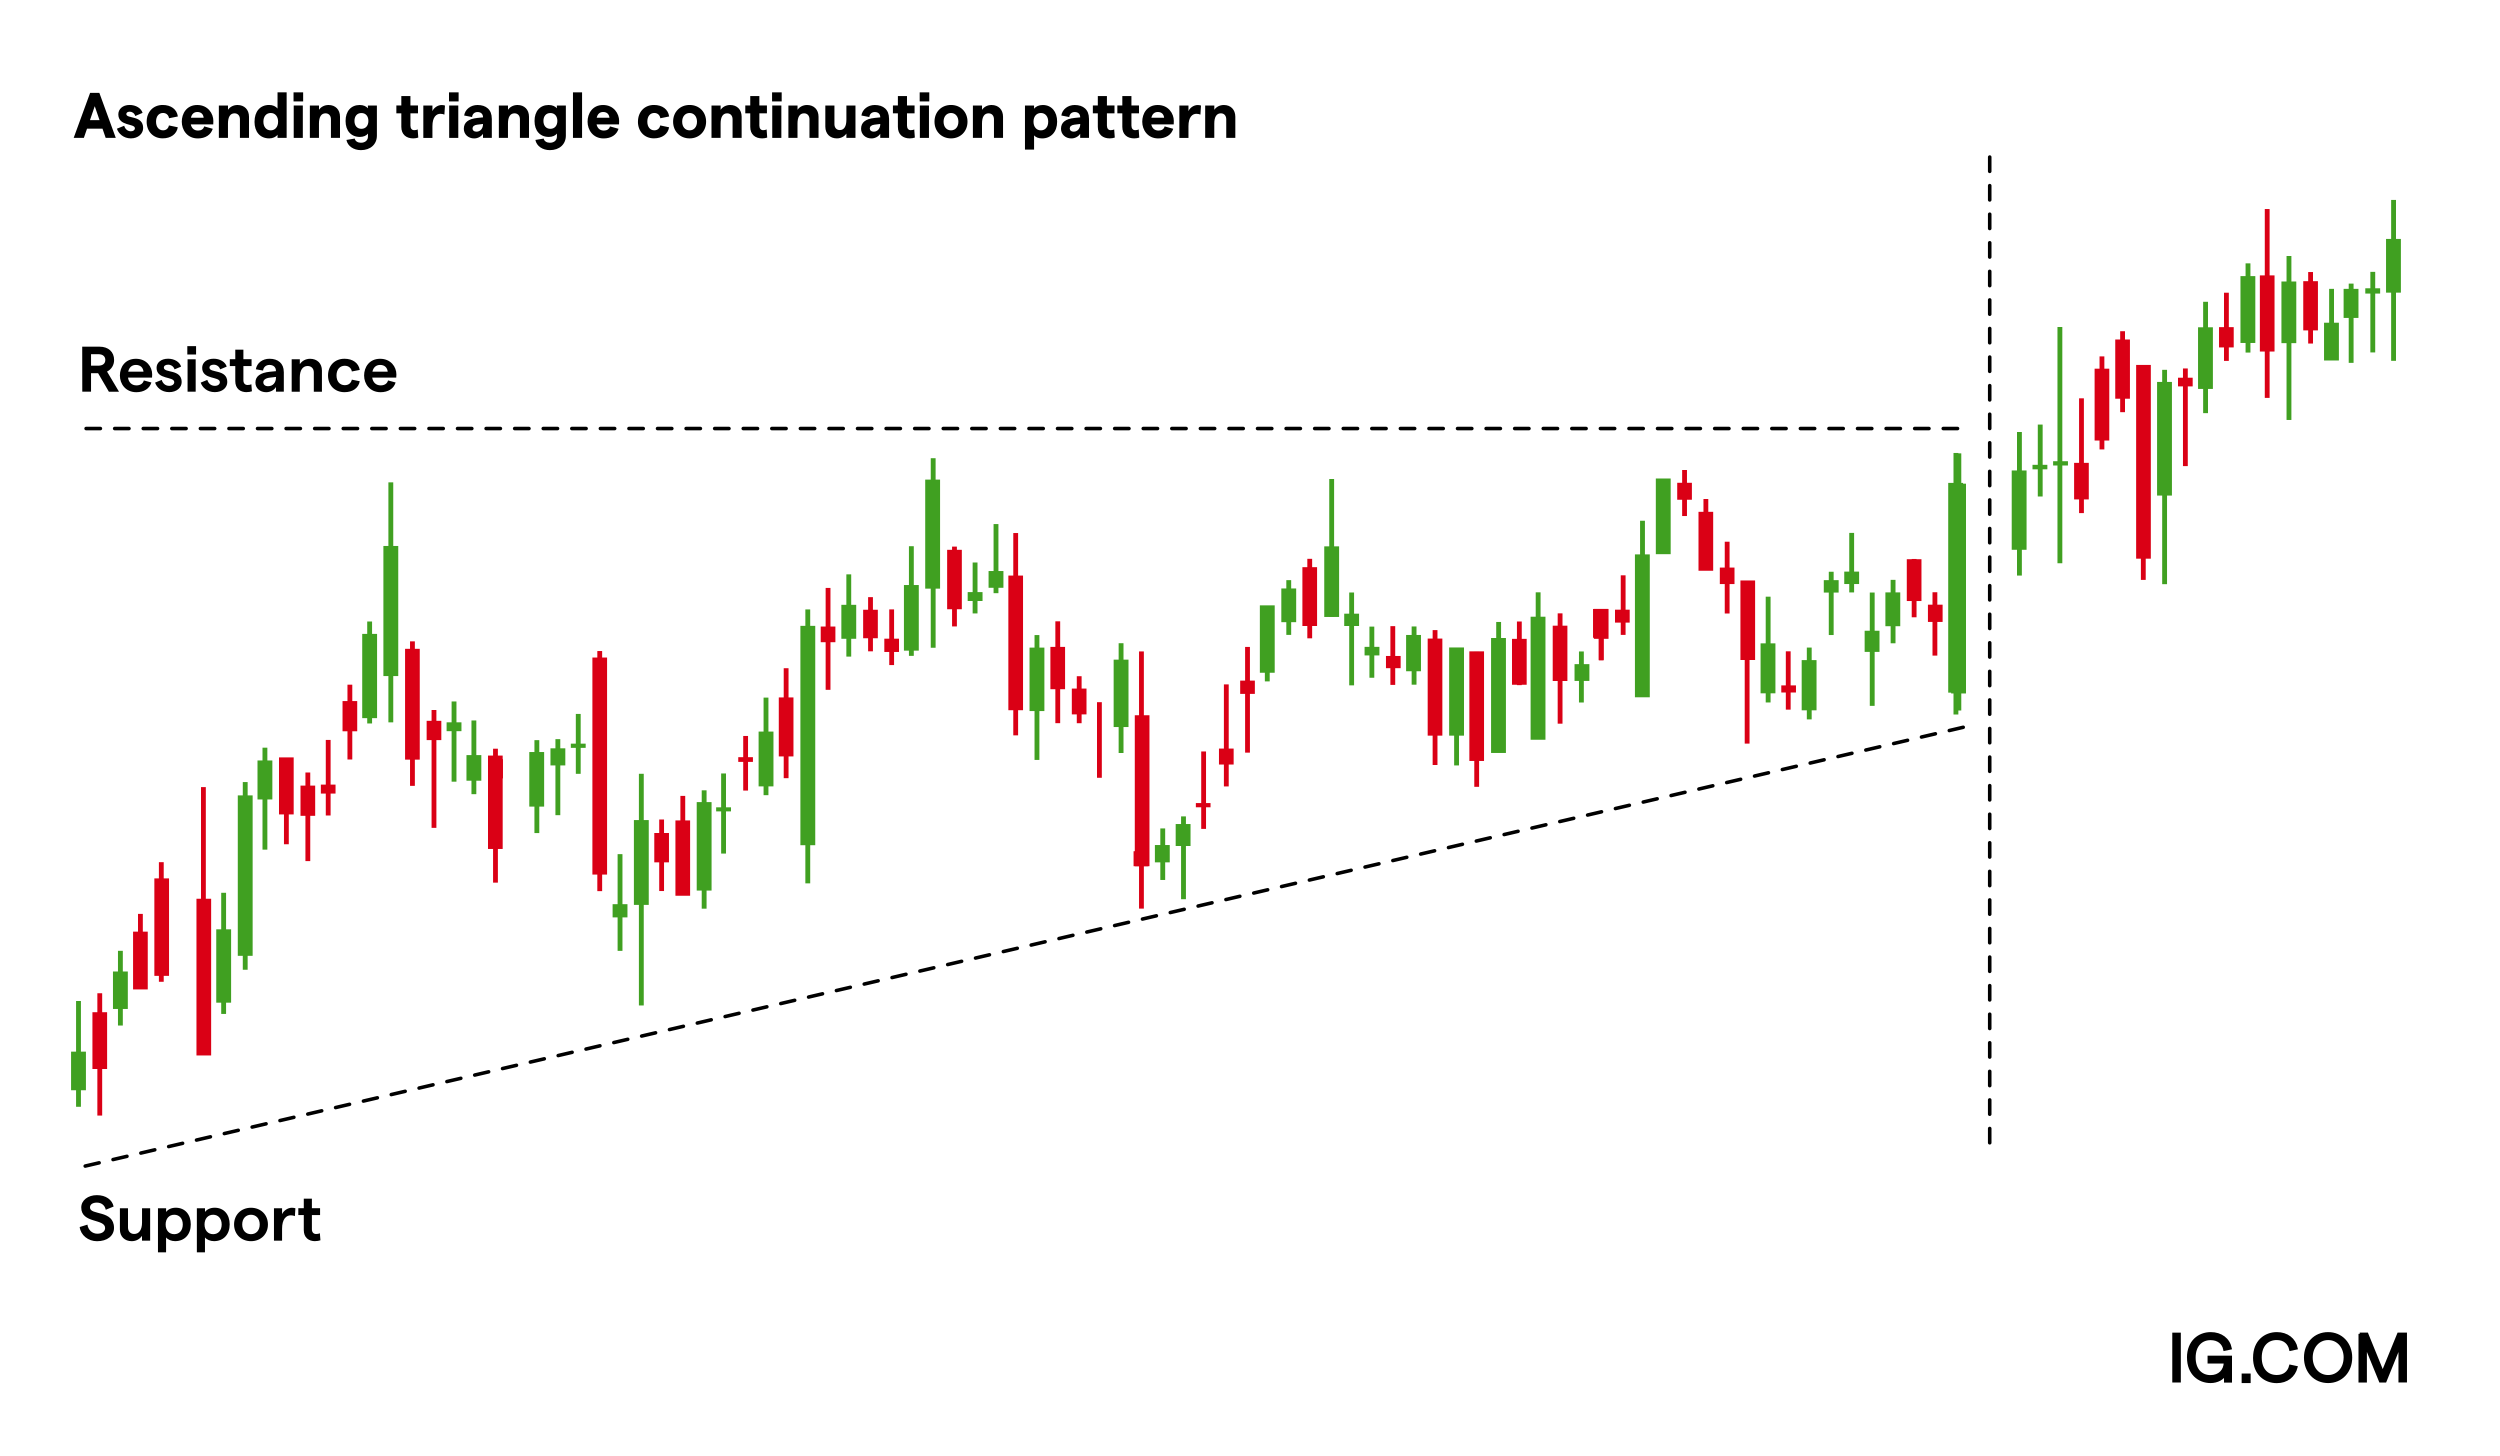 <?xml version="1.0" encoding="UTF-8"?>
<svg id="Layer_1" data-name="Layer 1" xmlns="http://www.w3.org/2000/svg" viewBox="0 0 700 407.77">
  <defs>
    <style>
      .cls-1 {
        fill: none;
        stroke-dasharray: 4 4 4 4 4 4;
        stroke-linecap: round;
      }

      .cls-1, .cls-2 {
        stroke: #000;
        stroke-miterlimit: 10;
      }

      .cls-3 {
        fill: #da0015;
      }

      .cls-2 {
        stroke-width: .7px;
      }

      .cls-4 {
        fill: #40a021;
      }
    </style>
  </defs>
  <g>
    <rect class="cls-2" x="608.59" y="373.49" width="1.69" height="13.26"/>
    <path class="cls-2" d="M612.7,380.12c0-4.52,3.05-6.78,6.3-6.78,2.9,0,5.03,1.62,5.56,4.19l-1.69.36c-.36-1.87-1.82-3-3.89-3-2.65,0-4.55,1.87-4.55,5.25s1.91,5.24,4.53,5.24c2.44,0,4-1.61,4.05-3.94h-4.54v-1.51h6.14v6.84h-1.54v-2.07c-.59,1.35-2.28,2.21-4.11,2.21-3.23,0-6.25-2.25-6.25-6.79"/>
    <rect class="cls-2" x="628.01" y="384.94" width="1.82" height="1.97"/>
    <path class="cls-2" d="M631.21,380.12c0-4.57,3.07-6.78,6.32-6.78,2.84,0,4.95,1.62,5.49,4.19l-1.69.36c-.41-1.91-1.8-3.03-3.84-3.03-2.65,0-4.55,1.86-4.55,5.25s1.91,5.24,4.55,5.24c2.02,0,3.35-1.06,3.81-2.89l1.69.36c-.65,2.5-2.68,4.11-5.48,4.11-3.27,0-6.31-2.22-6.31-6.8"/>
    <path class="cls-2" d="M645.46,380.12c0-3.95,2.7-6.78,6.41-6.78s6.4,2.84,6.4,6.78-2.7,6.79-6.4,6.79-6.41-2.84-6.41-6.79M656.57,380.12c0-3.03-1.96-5.25-4.68-5.25s-4.68,2.22-4.68,5.25,1.96,5.24,4.67,5.24,4.68-2.21,4.68-5.24"/>
    <polygon class="cls-2" points="660.72 373.48 662.77 373.48 667.16 384.26 671.56 373.48 673.6 373.48 673.6 386.74 671.92 386.74 671.92 376.76 667.88 386.75 666.46 386.75 662.38 376.76 662.38 386.75 660.73 386.75 660.73 373.48 660.72 373.48"/>
  </g>
  <g>
    <g>
      <rect class="cls-4" x="19.9" y="294.46" width="4.16" height="10.81"/>
      <rect class="cls-4" x="21.3" y="280.28" width="1.36" height="29.62"/>
    </g>
    <g>
      <rect class="cls-4" x="31.63" y="272.02" width="4.16" height="10.49"/>
      <rect class="cls-4" x="33.03" y="266.23" width="1.36" height="20.92"/>
    </g>
    <g>
      <rect class="cls-4" x="66.58" y="222.71" width="4.16" height="44.92"/>
      <rect class="cls-4" x="67.98" y="218.98" width="1.36" height="52.55"/>
    </g>
    <g>
      <rect class="cls-4" x="72.1" y="212.93" width="4.16" height="10.92"/>
      <rect class="cls-4" x="73.5" y="209.35" width="1.36" height="28.55"/>
    </g>
    <g>
      <rect class="cls-4" x="101.42" y="177.49" width="4.16" height="23.59"/>
      <rect class="cls-4" x="102.82" y="174.02" width="1.36" height="28.55"/>
    </g>
    <g>
      <rect class="cls-4" x="107.35" y="152.87" width="4.16" height="36.43"/>
      <rect class="cls-4" x="108.75" y="135.06" width="1.36" height="67.2"/>
    </g>
    <g>
      <rect class="cls-4" x="125.05" y="202.25" width="4.16" height="2.48"/>
      <rect class="cls-4" x="126.45" y="196.41" width="1.36" height="22.46"/>
    </g>
    <g>
      <rect class="cls-4" x="130.61" y="211.43" width="4.16" height="7.17"/>
      <rect class="cls-4" x="132.01" y="201.73" width="1.36" height="20.64"/>
    </g>
    <g>
      <rect class="cls-4" x="154.13" y="209.53" width="4.16" height="4.79"/>
      <rect class="cls-4" x="155.52" y="206.96" width="1.36" height="21.29"/>
    </g>
    <g>
      <rect class="cls-4" x="171.53" y="253.17" width="4.16" height="3.7"/>
      <rect class="cls-4" x="172.93" y="239.16" width="1.36" height="27.08"/>
    </g>
    <g>
      <rect class="cls-4" x="177.49" y="229.62" width="4.16" height="23.75"/>
      <rect class="cls-4" x="178.89" y="216.66" width="1.36" height="64.87"/>
    </g>
    <g>
      <rect class="cls-4" x="195.08" y="224.59" width="4.16" height="24.77"/>
      <rect class="cls-4" x="196.48" y="221.29" width="1.36" height="33.14"/>
    </g>
    <g>
      <rect class="cls-4" x="212.41" y="204.84" width="4.16" height="15.35"/>
      <rect class="cls-4" x="213.8" y="195.33" width="1.36" height="27.32"/>
    </g>
    <g>
      <rect class="cls-4" x="224.11" y="175.24" width="4.16" height="61.42"/>
      <rect class="cls-4" x="225.5" y="170.64" width="1.36" height="76.7"/>
    </g>
    <g>
      <rect class="cls-4" x="235.58" y="169.35" width="4.16" height="9.51"/>
      <rect class="cls-4" x="236.98" y="160.82" width="1.36" height="23.03"/>
    </g>
    <g>
      <rect class="cls-4" x="253.1" y="163.81" width="4.16" height="18.37"/>
      <rect class="cls-4" x="254.5" y="152.94" width="1.36" height="30.7"/>
    </g>
    <g>
      <rect class="cls-4" x="288.27" y="181.33" width="4.16" height="17.77"/>
      <rect class="cls-4" x="289.67" y="177.82" width="1.36" height="34.96"/>
    </g>
    <g>
      <rect class="cls-4" x="311.82" y="184.7" width="4.16" height="18.87"/>
      <rect class="cls-4" x="313.22" y="180.1" width="1.36" height="30.74"/>
    </g>
    <g>
      <rect class="cls-4" x="352.76" y="169.5" width="4.16" height="18.87"/>
      <rect class="cls-4" x="354.16" y="170.14" width="1.36" height="20.65"/>
    </g>
    <g>
      <rect class="cls-4" x="358.77" y="164.77" width="4.16" height="9.44"/>
      <rect class="cls-4" x="360.17" y="162.44" width="1.36" height="15.33"/>
    </g>
    <g>
      <rect class="cls-4" x="370.79" y="152.98" width="4.16" height="19.77"/>
      <rect class="cls-4" x="372.19" y="134.12" width="1.36" height="38.59"/>
    </g>
    <g>
      <rect class="cls-4" x="382.08" y="181.12" width="4.16" height="2.4"/>
      <rect class="cls-4" x="383.44" y="175.45" width="1.36" height="14.32"/>
    </g>
    <g>
      <rect class="cls-4" x="376.38" y="171.83" width="4.16" height="3.45"/>
      <rect class="cls-4" x="377.78" y="165.9" width="1.36" height="26"/>
    </g>
    <g>
      <rect class="cls-4" x="393.71" y="177.79" width="4.16" height="10.16"/>
      <rect class="cls-4" x="395.26" y="175.41" width="1.36" height="16.3"/>
    </g>
    <g>
      <rect class="cls-4" x="405.76" y="181.29" width="4.16" height="24.69"/>
      <rect class="cls-4" x="407.16" y="182.34" width="1.36" height="31.98"/>
    </g>
    <g>
      <rect class="cls-4" x="417.5" y="178.64" width="4.16" height="32.19"/>
      <rect class="cls-4" x="418.94" y="174.15" width="1.36" height="35.6"/>
    </g>
    <g>
      <rect class="cls-4" x="428.57" y="172.68" width="4.16" height="34.45"/>
      <rect class="cls-4" x="430" y="165.85" width="1.36" height="37.93"/>
    </g>
    <g>
      <rect class="cls-4" x="457.78" y="155.23" width="4.16" height="40.01"/>
      <rect class="cls-4" x="459.22" y="145.81" width="1.36" height="40.23"/>
    </g>
    <g>
      <rect class="cls-4" x="504.47" y="184.83" width="4.16" height="14.06"/>
      <rect class="cls-4" x="505.91" y="181.32" width="1.36" height="20.11"/>
    </g>
    <g>
      <rect class="cls-4" x="510.66" y="162.44" width="4.16" height="3.48"/>
      <rect class="cls-4" x="512.06" y="160.09" width="1.36" height="17.72"/>
    </g>
    <g>
      <rect class="cls-4" x="516.4" y="160.05" width="4.16" height="3.48" transform="translate(1036.95 323.58) rotate(180)"/>
      <rect class="cls-4" x="517.8" y="149.21" width="1.36" height="16.67" transform="translate(1036.95 315.09) rotate(180)"/>
    </g>
    <g>
      <rect class="cls-4" x="522.1" y="176.62" width="4.16" height="5.92" transform="translate(1048.36 359.15) rotate(180)"/>
      <rect class="cls-4" x="523.53" y="165.9" width="1.36" height="31.73" transform="translate(1048.43 363.54) rotate(180)"/>
    </g>
    <g>
      <rect class="cls-4" x="527.91" y="165.88" width="4.16" height="9.47" transform="translate(1059.98 341.22) rotate(180)"/>
      <rect class="cls-4" x="529.39" y="162.36" width="1.36" height="17.76" transform="translate(1060.13 342.48) rotate(180)"/>
    </g>
    <g>
      <rect class="cls-4" x="546.32" y="135.42" width="4.16" height="58.74" transform="translate(1096.8 329.59) rotate(180)"/>
      <rect class="cls-4" x="547.79" y="126.93" width="1.36" height="72" transform="translate(1096.95 325.87) rotate(180)"/>
    </g>
    <g>
      <rect class="cls-4" x="545.5" y="135.21" width="4.16" height="58.73" transform="translate(1095.16 329.15) rotate(180)"/>
      <rect class="cls-4" x="546.97" y="126.83" width="1.36" height="73.23" transform="translate(1095.31 326.89) rotate(180)"/>
    </g>
    <g>
      <rect class="cls-4" x="563.29" y="131.73" width="4.16" height="22.21" transform="translate(1130.73 285.67) rotate(180)"/>
      <rect class="cls-4" x="564.76" y="120.97" width="1.36" height="40.2" transform="translate(1130.88 282.13) rotate(180)"/>
    </g>
    <g>
      <rect class="cls-4" x="574.86" y="129.15" width="4.16" height="1.2" transform="translate(1153.89 259.49) rotate(180)"/>
      <rect class="cls-4" x="576.09" y="91.55" width="1.36" height="66.15" transform="translate(1153.54 249.26) rotate(180)"/>
    </g>
    <g>
      <rect class="cls-4" x="603.98" y="106.94" width="4.16" height="31.82" transform="translate(1212.12 245.7) rotate(180)"/>
      <rect class="cls-4" x="605.4" y="103.55" width="1.36" height="60.02" transform="translate(1212.17 267.12) rotate(180)"/>
    </g>
    <g>
      <rect class="cls-4" x="615.46" y="91.63" width="4.16" height="17.26" transform="translate(1235.07 200.53) rotate(180)"/>
      <rect class="cls-4" x="616.88" y="84.49" width="1.36" height="31.18" transform="translate(1235.12 200.17) rotate(180)"/>
    </g>
    <g>
      <rect class="cls-4" x="627.33" y="77.31" width="4.16" height="18.72" transform="translate(1258.82 173.34) rotate(180)"/>
      <rect class="cls-4" x="628.75" y="73.74" width="1.36" height="24.98" transform="translate(1258.87 172.46) rotate(180)"/>
    </g>
    <g>
      <rect class="cls-4" x="638.81" y="78.82" width="4.16" height="17.26" transform="translate(1281.77 174.9) rotate(180)"/>
      <rect class="cls-4" x="640.23" y="71.67" width="1.36" height="45.91" transform="translate(1281.82 189.26) rotate(180)"/>
    </g>
    <g>
      <rect class="cls-4" x="650.73" y="90.36" width="4.16" height="10.58" transform="translate(1305.62 191.3) rotate(180)"/>
      <rect class="cls-4" x="652.15" y="80.89" width="1.36" height="19.52" transform="translate(1305.67 181.29) rotate(180)"/>
    </g>
    <g>
      <rect class="cls-4" x="656.21" y="80.87" width="4.16" height="8.14" transform="translate(1316.58 169.89) rotate(180)"/>
      <rect class="cls-4" x="657.63" y="79.4" width="1.36" height="22.19" transform="translate(1316.63 181) rotate(180)"/>
    </g>
    <g>
      <rect class="cls-4" x="668.1" y="66.9" width="4.16" height="15.04" transform="translate(1340.35 148.84) rotate(180)"/>
      <rect class="cls-4" x="669.52" y="55.97" width="1.36" height="45.05" transform="translate(1340.4 157) rotate(180)"/>
    </g>
    <g>
      <rect class="cls-4" x="662.28" y="80.72" width="4.16" height="1.48" transform="translate(1328.72 162.92) rotate(180)"/>
      <rect class="cls-4" x="663.71" y="76.12" width="1.36" height="22.56" transform="translate(1328.77 174.8) rotate(180)"/>
    </g>
    <g>
      <rect class="cls-4" x="569.1" y="130.14" width="4.16" height="1.26" transform="translate(1142.36 261.55) rotate(180)"/>
      <rect class="cls-4" x="570.57" y="118.88" width="1.36" height="20.14" transform="translate(1142.51 257.9) rotate(180)"/>
    </g>
    <g>
      <rect class="cls-4" x="492.96" y="180.14" width="4.16" height="13.99"/>
      <rect class="cls-4" x="494.4" y="167.07" width="1.36" height="29.62"/>
    </g>
    <g>
      <rect class="cls-4" x="463.63" y="133.98" width="4.16" height="21.19"/>
      <rect class="cls-4" x="465.07" y="135.14" width="1.36" height="11.8"/>
    </g>
    <g>
      <rect class="cls-4" x="440.87" y="185.96" width="4.16" height="4.7"/>
      <rect class="cls-4" x="442.11" y="182.41" width="1.36" height="14.29"/>
    </g>
    <g>
      <rect class="cls-4" x="323.37" y="236.61" width="4.16" height="4.85"/>
      <rect class="cls-4" x="324.89" y="231.96" width="1.36" height="14.43"/>
    </g>
    <g>
      <rect class="cls-4" x="329.19" y="230.73" width="4.16" height="6.15"/>
      <rect class="cls-4" x="330.7" y="228.59" width="1.36" height="23.19"/>
    </g>
    <g>
      <rect class="cls-4" x="270.95" y="165.79" width="4.16" height="2.49"/>
      <rect class="cls-4" x="272.34" y="157.5" width="1.36" height="14.26"/>
    </g>
    <g>
      <rect class="cls-4" x="276.8" y="159.89" width="4.16" height="4.69"/>
      <rect class="cls-4" x="278.2" y="146.74" width="1.36" height="19.35"/>
    </g>
    <g>
      <rect class="cls-4" x="259.06" y="134.29" width="4.16" height="30.53"/>
      <rect class="cls-4" x="260.61" y="128.3" width="1.36" height="53.07"/>
    </g>
    <g>
      <rect class="cls-4" x="200.52" y="226.05" width="4.16" height="1.14"/>
      <rect class="cls-4" x="201.92" y="216.57" width="1.36" height="22.43"/>
    </g>
    <g>
      <rect class="cls-4" x="159.83" y="208.22" width="4.16" height="1.18"/>
      <rect class="cls-4" x="161.23" y="199.9" width="1.36" height="16.77"/>
    </g>
    <g>
      <rect class="cls-4" x="148.2" y="210.57" width="4.16" height="15.28"/>
      <rect class="cls-4" x="149.64" y="207.24" width="1.36" height="26.02"/>
    </g>
    <g>
      <rect class="cls-4" x="60.55" y="260.21" width="4.16" height="20.54"/>
      <rect class="cls-4" x="61.94" y="249.98" width="1.36" height="33.92"/>
    </g>
    <g>
      <rect class="cls-3" x="37.26" y="260.86" width="4.11" height="16.18"/>
      <rect class="cls-3" x="38.64" y="255.89" width="1.35" height="19.48"/>
    </g>
    <g>
      <rect class="cls-3" x="43.22" y="245.95" width="4.11" height="27.29"/>
      <rect class="cls-3" x="44.49" y="241.41" width="1.35" height="33.49"/>
    </g>
    <g>
      <rect class="cls-3" x="55.01" y="251.65" width="4.11" height="43.88"/>
      <rect class="cls-3" x="56.28" y="220.39" width="1.35" height="60.21"/>
    </g>
    <rect class="cls-3" x="78.12" y="212.07" width="4.11" height="15.97"/>
    <rect class="cls-3" x="79.51" y="212.44" width="1.35" height="23.95"/>
    <rect class="cls-3" x="84.14" y="219.97" width="4.11" height="8.46"/>
    <rect class="cls-3" x="85.52" y="216.3" width="1.35" height="24.81"/>
    <rect class="cls-3" x="95.91" y="196.3" width="4.11" height="8.46"/>
    <rect class="cls-3" x="113.42" y="181.67" width="4.11" height="31.03"/>
    <rect class="cls-3" x="97.29" y="191.71" width="1.35" height="20.95"/>
    <rect class="cls-3" x="114.81" y="179.58" width="1.35" height="40.46"/>
    <rect class="cls-3" x="119.46" y="201.83" width="4.11" height="5.4"/>
    <rect class="cls-3" x="120.84" y="198.8" width="1.35" height="33"/>
    <rect class="cls-3" x="165.87" y="184.11" width="4.11" height="60.77"/>
    <rect class="cls-3" x="136.64" y="211.56" width="4.11" height="26.15"/>
    <rect class="cls-3" x="167.25" y="182.29" width="1.35" height="67.23"/>
    <rect class="cls-3" x="189.12" y="229.72" width="4.11" height="21.09"/>
    <rect class="cls-3" x="190.51" y="222.85" width="1.35" height="27.01"/>
    <rect class="cls-3" x="183.2" y="233.24" width="4.11" height="8.22"/>
    <rect class="cls-3" x="184.58" y="229.46" width="1.35" height="20.03"/>
    <rect class="cls-3" x="206.71" y="212.01" width="4.11" height="1.32"/>
    <rect class="cls-3" x="208.1" y="206.07" width="1.35" height="15.29"/>
    <rect class="cls-3" x="218.06" y="195.28" width="4.11" height="16.52"/>
    <rect class="cls-3" x="219.44" y="187.1" width="1.35" height="30.79"/>
    <rect class="cls-3" x="229.8" y="175.43" width="4.11" height="4.39"/>
    <rect class="cls-3" x="231.18" y="164.62" width="1.35" height="28.53"/>
    <rect class="cls-3" x="247.61" y="178.83" width="4.11" height="3.72"/>
    <rect class="cls-3" x="248.99" y="170.63" width="1.35" height="15.59"/>
    <rect class="cls-3" x="241.68" y="170.73" width="4.11" height="7.98"/>
    <rect class="cls-3" x="243.07" y="167.2" width="1.35" height="15.17"/>
    <rect class="cls-3" x="265.2" y="153.95" width="4.11" height="16.64"/>
    <rect class="cls-3" x="266.58" y="153.05" width="1.35" height="22.35"/>
    <rect class="cls-3" x="294.11" y="181.13" width="4.11" height="11.85"/>
    <rect class="cls-3" x="295.5" y="173.97" width="1.35" height="28.52"/>
    <rect class="cls-3" x="300.11" y="192.8" width="4.11" height="7.23"/>
    <rect class="cls-3" x="301.5" y="189.34" width="1.35" height="13.16"/>
    <rect class="cls-3" x="317.74" y="200.27" width="4.11" height="42.27"/>
    <rect class="cls-3" x="307.16" y="196.61" width="1.35" height="21.17"/>
    <rect class="cls-3" x="317.4" y="238.34" width="4.11" height="4.2"/>
    <rect class="cls-3" x="318.93" y="182.4" width="1.35" height="72.01"/>
    <rect class="cls-3" x="334.84" y="224.86" width="4.11" height="1.18"/>
    <rect class="cls-3" x="336.34" y="210.41" width="1.35" height="21.68"/>
    <rect class="cls-3" x="341.31" y="209.6" width="4.11" height="4.47"/>
    <rect class="cls-3" x="342.69" y="191.63" width="1.35" height="28.57"/>
    <rect class="cls-3" x="347.25" y="190.57" width="4.11" height="3.72"/>
    <rect class="cls-3" x="364.67" y="158.81" width="4.11" height="16.47"/>
    <rect class="cls-3" x="348.63" y="181.14" width="1.35" height="29.6"/>
    <rect class="cls-3" x="366.05" y="156.47" width="1.35" height="22.26"/>
    <rect class="cls-3" x="388.07" y="183.67" width="4.11" height="3.42"/>
    <rect class="cls-3" x="389.31" y="175.32" width="1.35" height="16.45"/>
    <rect class="cls-3" x="399.75" y="178.8" width="4.11" height="27.18"/>
    <rect class="cls-3" x="401.14" y="176.43" width="1.35" height="37.77"/>
    <rect class="cls-3" x="411.42" y="182.38" width="4.11" height="30.69"/>
    <rect class="cls-3" x="412.8" y="182.54" width="1.35" height="37.77"/>
    <rect class="cls-3" x="423.36" y="178.88" width="4.11" height="12.85"/>
    <rect class="cls-3" x="424.74" y="174.02" width="1.35" height="17.82"/>
    <rect class="cls-3" x="446.28" y="170.5" width="4.11" height="8.37"/>
    <rect class="cls-3" x="447.66" y="170.6" width="1.35" height="14.31"/>
    <rect class="cls-3" x="434.76" y="175.19" width="4.11" height="15.49"/>
    <rect class="cls-3" x="436.15" y="171.74" width="1.35" height="30.89"/>
    <rect class="cls-3" x="446.05" y="170.51" width="4.11" height="8.07"/>
    <rect class="cls-3" x="447.66" y="170.82" width="1.35" height="13.96"/>
    <rect class="cls-3" x="452.2" y="170.71" width="4.11" height="3.62"/>
    <rect class="cls-3" x="453.81" y="161.09" width="1.35" height="16.68"/>
    <rect class="cls-3" x="469.62" y="135.18" width="4.11" height="4.75"/>
    <rect class="cls-3" x="471" y="131.6" width="1.35" height="12.89"/>
    <rect class="cls-3" x="475.58" y="143.31" width="4.11" height="16.5"/>
    <rect class="cls-3" x="476.97" y="139.72" width="1.35" height="12.89"/>
    <rect class="cls-3" x="481.55" y="158.92" width="4.11" height="4.62"/>
    <rect class="cls-3" x="482.93" y="151.68" width="1.35" height="20.1"/>
    <rect class="cls-3" x="487.32" y="162.53" width="4.11" height="22.27"/>
    <rect class="cls-3" x="488.52" y="182.24" width="1.35" height="25.97"/>
    <rect class="cls-3" x="498.76" y="191.91" width="4.11" height="1.99"/>
    <rect class="cls-3" x="533.9" y="156.58" width="4.11" height="11.71"/>
    <rect class="cls-3" x="539.82" y="169.31" width="4.11" height="4.83"/>
    <rect class="cls-3" x="500.03" y="182.37" width="1.35" height="16.33"/>
    <rect class="cls-3" x="535.28" y="156.51" width="1.35" height="16.33"/>
    <rect class="cls-3" x="580.75" y="129.6" width="4.11" height="10.24"/>
    <rect class="cls-3" x="582.14" y="111.53" width="1.35" height="32.14"/>
    <rect class="cls-3" x="586.49" y="103.23" width="4.11" height="20.12"/>
    <rect class="cls-3" x="609.84" y="105.76" width="4.11" height="2.43"/>
    <rect class="cls-3" x="587.87" y="99.79" width="1.35" height="26.05"/>
    <rect class="cls-3" x="611.23" y="103.17" width="1.35" height="27.34"/>
    <rect class="cls-3" x="592.27" y="95.06" width="4.11" height="16.58"/>
    <rect class="cls-3" x="593.65" y="92.74" width="1.35" height="22.67"/>
    <rect class="cls-3" x="621.33" y="91.6" width="4.11" height="5.68"/>
    <rect class="cls-3" x="622.72" y="81.96" width="1.35" height="19.09"/>
    <rect class="cls-3" x="632.76" y="77.11" width="4.11" height="21.32"/>
    <rect class="cls-3" x="634.14" y="58.53" width="1.35" height="52.88"/>
    <rect class="cls-3" x="644.91" y="78.73" width="4.11" height="13.78"/>
    <rect class="cls-3" x="646.29" y="76.17" width="1.35" height="20.02"/>
    <rect class="cls-3" x="598.12" y="102.18" width="4.11" height="54.25"/>
    <rect class="cls-3" x="599.45" y="139.7" width="1.35" height="22.67"/>
    <rect class="cls-3" x="541.1" y="165.83" width="1.35" height="17.74"/>
    <rect class="cls-3" x="282.34" y="161.16" width="4.11" height="37.7"/>
    <rect class="cls-3" x="283.72" y="149.25" width="1.35" height="56.65"/>
    <rect class="cls-3" x="136.71" y="212.56" width="4.11" height="5.4"/>
    <rect class="cls-3" x="138.06" y="209.64" width="1.35" height="37.5"/>
    <rect class="cls-3" x="89.84" y="219.69" width="4.11" height="2.51"/>
    <rect class="cls-3" x="91.22" y="207.18" width="1.35" height="21.16"/>
    <g>
      <rect class="cls-3" x="25.88" y="283.42" width="4.11" height="15.9"/>
      <rect class="cls-3" x="27.26" y="278.11" width="1.35" height="34.25"/>
    </g>
    <line class="cls-1" x1="24.11" y1="119.99" x2="549.97" y2="119.99"/>
    <line class="cls-1" x1="557.12" y1="43.98" x2="557.12" y2="321.21"/>
    <line class="cls-1" x1="23.86" y1="326.5" x2="551.76" y2="203.16"/>
  </g>
  <g>
    <path d="M28.71,36.02h-4.34l-.89,2.59h-2.85l4.6-12.6h2.59l4.6,12.6h-2.83l-.89-2.59ZM27.87,33.64l-1.34-3.91-1.34,3.91h2.67Z"/>
    <path d="M32.73,36.04l2.05-.83c.21.85.89,1.55,1.86,1.55.68,0,1.13-.34,1.13-.85,0-1.42-4.64-.47-4.64-3.91,0-1.42,1.2-2.61,3.13-2.61,1.79,0,3.26.9,3.66,2.21l-2.05.88c-.23-.83-.94-1.21-1.53-1.21s-.97.25-.97.65c0,1.44,4.71.25,4.71,3.93,0,1.57-1.39,2.9-3.44,2.9s-3.46-1.35-3.91-2.72Z"/>
    <path d="M41.07,34.07c0-2.75,1.84-4.68,4.48-4.68,2.34,0,3.98,1.22,4.25,3.22l-2.47.5c-.14-.9-.78-1.48-1.68-1.48-1.2,0-1.96.95-1.96,2.43s.78,2.43,1.96,2.43c.9,0,1.48-.54,1.65-1.37l2.48.52c-.31,1.91-1.93,3.1-4.24,3.1-2.64,0-4.48-1.93-4.48-4.68Z"/>
    <path d="M59.71,34.83h-6.29c.24,1.12.97,1.73,2.05,1.73.87,0,1.51-.41,1.7-1.17l2.4.67c-.52,1.71-2.08,2.7-4.17,2.7-3.02,0-4.5-2.43-4.5-4.68s1.32-4.68,4.34-4.68,4.5,2.43,4.5,4.45c0,.36-.02.79-.03.99ZM57.02,32.96c-.09-.92-.64-1.6-1.77-1.6-.92,0-1.55.54-1.79,1.6h3.56Z"/>
    <path d="M61.29,29.54h2.55v1.21c.52-.79,1.48-1.35,2.67-1.35,1.93,0,3.21,1.3,3.21,3.29v5.92h-2.54v-5.22c0-.99-.59-1.66-1.51-1.66-1.22,0-1.84,1.03-1.84,2.9v3.98h-2.55v-9.07Z"/>
    <path d="M71.27,34.07c0-2.84,1.55-4.68,4.08-4.68,1.06,0,1.88.4,2.36,1.01v-4.54h2.55v12.75h-2.55v-.9c-.45.65-1.34,1.04-2.33,1.04-2.57,0-4.12-1.84-4.12-4.68ZM77.87,34.07c0-1.46-.82-2.43-2.07-2.43s-2.05.97-2.05,2.43.83,2.43,2.05,2.43,2.07-.97,2.07-2.43Z"/>
    <path d="M84.88,25.86v2.54h-2.69v-2.54h2.69ZM82.24,29.54h2.55v9.07h-2.55v-9.07Z"/>
    <path d="M86.77,29.54h2.55v1.21c.52-.79,1.48-1.35,2.67-1.35,1.93,0,3.21,1.3,3.21,3.29v5.92h-2.54v-5.22c0-.99-.59-1.66-1.51-1.66-1.22,0-1.84,1.03-1.84,2.9v3.98h-2.55v-9.07Z"/>
    <path d="M105.53,29.54v8.43c0,2.43-1.79,4.07-4.48,4.07-2.05,0-3.73-1.15-4.05-2.86l2.33-.38c.12.74.87,1.17,1.72,1.17,1.2,0,1.98-.7,1.98-1.71v-.86c-.45.59-1.3.94-2.26.94-2.48,0-4.01-1.73-4.01-4.47s1.53-4.47,3.96-4.47c1.02,0,1.82.36,2.29.92v-.77h2.52ZM103.15,33.86c0-1.35-.76-2.21-1.96-2.21s-1.94.86-1.94,2.21.76,2.21,1.94,2.21,1.96-.86,1.96-2.21Z"/>
    <path d="M115.7,38.75c-1.89,0-3.33-1.04-3.33-3.24v-3.78h-1.39v-2.2h1.39v-2.63h2.55v2.63h2.12v2.2h-2.12v3.44c0,.81.42,1.28,1.04,1.28.31,0,.69-.05.99-.22l.17,2.29c-.42.14-.9.23-1.42.23Z"/>
    <path d="M123.32,31.86c-1.15,0-2.24.9-2.24,3.48v3.28h-2.55v-9.07h2.55v1.57c.4-.97,1.53-1.71,2.57-1.71.3,0,.69.05.94.14l-.16,2.54c-.29-.14-.71-.22-1.11-.22Z"/>
    <path d="M128.41,25.86v2.54h-2.69v-2.54h2.69ZM125.77,29.54h2.55v9.07h-2.55v-9.07Z"/>
    <path d="M137.71,33.23v5.38h-2.47v-1.15c-.5.79-1.49,1.3-2.47,1.3-1.7,0-2.9-1.19-2.9-2.7,0-1.8,1.27-2.77,3.79-3.04l1.58-.16v-.05c0-.9-.59-1.44-1.53-1.44-.83,0-1.44.52-1.53,1.4l-2.22-.43c.28-1.78,1.88-2.94,3.75-2.94,2.38,0,3.99,1.28,3.99,3.83ZM135.24,34.85v-.14l-1.63.2c-.87.09-1.3.54-1.3,1.06s.38.9,1.09.9c1.15,0,1.82-.95,1.84-2.02Z"/>
    <path d="M139.69,29.54h2.55v1.21c.52-.79,1.48-1.35,2.67-1.35,1.93,0,3.21,1.3,3.21,3.29v5.92h-2.54v-5.22c0-.99-.59-1.66-1.51-1.66-1.22,0-1.84,1.03-1.84,2.9v3.98h-2.55v-9.07Z"/>
    <path d="M158.44,29.54v8.43c0,2.43-1.79,4.07-4.48,4.07-2.05,0-3.73-1.15-4.05-2.86l2.33-.38c.12.74.87,1.17,1.72,1.17,1.2,0,1.98-.7,1.98-1.71v-.86c-.45.59-1.3.94-2.26.94-2.48,0-4.01-1.73-4.01-4.47s1.53-4.47,3.96-4.47c1.02,0,1.82.36,2.29.92v-.77h2.52ZM156.06,33.86c0-1.35-.76-2.21-1.96-2.21s-1.94.86-1.94,2.21.76,2.21,1.94,2.21,1.96-.86,1.96-2.21Z"/>
    <path d="M160.43,25.86h2.55v12.75h-2.55v-12.75Z"/>
    <path d="M173.33,34.83h-6.29c.24,1.12.97,1.73,2.05,1.73.87,0,1.51-.41,1.7-1.17l2.4.67c-.52,1.71-2.08,2.7-4.17,2.7-3.02,0-4.5-2.43-4.5-4.68s1.32-4.68,4.34-4.68,4.5,2.43,4.5,4.45c0,.36-.02.79-.03.99ZM170.64,32.96c-.09-.92-.64-1.6-1.77-1.6-.92,0-1.55.54-1.79,1.6h3.56Z"/>
    <path d="M178.63,34.07c0-2.75,1.84-4.68,4.48-4.68,2.34,0,3.98,1.22,4.25,3.22l-2.47.5c-.14-.9-.78-1.48-1.68-1.48-1.2,0-1.96.95-1.96,2.43s.78,2.43,1.96,2.43c.9,0,1.48-.54,1.65-1.37l2.48.52c-.31,1.91-1.93,3.1-4.24,3.1-2.64,0-4.48-1.93-4.48-4.68Z"/>
    <path d="M188.47,34.07c0-2.7,1.91-4.68,4.62-4.68s4.62,1.98,4.62,4.68-1.94,4.68-4.62,4.68-4.62-1.98-4.62-4.68ZM195.16,34.07c0-1.44-.83-2.43-2.07-2.43s-2.08.99-2.08,2.43.83,2.43,2.08,2.43,2.07-.99,2.07-2.43Z"/>
    <path d="M199.23,29.54h2.55v1.21c.52-.79,1.48-1.35,2.67-1.35,1.93,0,3.21,1.3,3.21,3.29v5.92h-2.54v-5.22c0-.99-.59-1.66-1.51-1.66-1.22,0-1.84,1.03-1.84,2.9v3.98h-2.55v-9.07Z"/>
    <path d="M213.4,38.75c-1.89,0-3.33-1.04-3.33-3.24v-3.78h-1.39v-2.2h1.39v-2.63h2.55v2.63h2.12v2.2h-2.12v3.44c0,.81.42,1.28,1.04,1.28.31,0,.69-.05.99-.22l.17,2.29c-.42.14-.9.23-1.42.23Z"/>
    <path d="M218.87,25.86v2.54h-2.69v-2.54h2.69ZM216.23,29.54h2.55v9.07h-2.55v-9.07Z"/>
    <path d="M220.76,29.54h2.55v1.21c.52-.79,1.48-1.35,2.67-1.35,1.93,0,3.21,1.3,3.21,3.29v5.92h-2.54v-5.22c0-.99-.59-1.66-1.51-1.66-1.22,0-1.84,1.03-1.84,2.9v3.98h-2.55v-9.07Z"/>
    <path d="M239.53,38.61h-2.54v-1.21c-.54.79-1.49,1.35-2.67,1.35-1.93,0-3.23-1.3-3.23-3.29v-5.92h2.55v5.22c0,.99.59,1.66,1.49,1.66,1.22,0,1.86-1.03,1.86-2.9v-3.98h2.54v9.07Z"/>
    <path d="M248.94,33.23v5.38h-2.47v-1.15c-.5.79-1.49,1.3-2.47,1.3-1.7,0-2.9-1.19-2.9-2.7,0-1.8,1.27-2.77,3.79-3.04l1.58-.16v-.05c0-.9-.59-1.44-1.53-1.44-.83,0-1.44.52-1.53,1.4l-2.22-.43c.28-1.78,1.88-2.94,3.75-2.94,2.38,0,3.99,1.28,3.99,3.83ZM246.47,34.85v-.14l-1.63.2c-.87.09-1.3.54-1.3,1.06s.38.9,1.09.9c1.15,0,1.82-.95,1.84-2.02Z"/>
    <path d="M254.74,38.75c-1.89,0-3.33-1.04-3.33-3.24v-3.78h-1.39v-2.2h1.39v-2.63h2.55v2.63h2.12v2.2h-2.12v3.44c0,.81.42,1.28,1.04,1.28.31,0,.69-.05.99-.22l.17,2.29c-.42.14-.9.23-1.42.23Z"/>
    <path d="M260.2,25.86v2.54h-2.69v-2.54h2.69ZM257.56,29.54h2.55v9.07h-2.55v-9.07Z"/>
    <path d="M261.66,34.07c0-2.7,1.91-4.68,4.62-4.68s4.62,1.98,4.62,4.68-1.94,4.68-4.62,4.68-4.62-1.98-4.62-4.68ZM268.35,34.07c0-1.44-.83-2.43-2.07-2.43s-2.08.99-2.08,2.43.83,2.43,2.08,2.43,2.07-.99,2.07-2.43Z"/>
    <path d="M272.42,29.54h2.55v1.21c.52-.79,1.48-1.35,2.67-1.35,1.93,0,3.21,1.3,3.21,3.29v5.92h-2.54v-5.22c0-.99-.59-1.66-1.51-1.66-1.22,0-1.84,1.03-1.84,2.9v3.98h-2.55v-9.07Z"/>
    <path d="M286.99,29.54h2.55v.9c.49-.63,1.34-1.04,2.45-1.04,2.43,0,4.01,1.84,4.01,4.68s-1.72,4.68-4.22,4.68c-.96,0-1.77-.31-2.24-.85v3.98h-2.55v-12.35ZM293.5,34.07c0-1.46-.82-2.43-2.05-2.43s-2.07.97-2.07,2.43.83,2.43,2.07,2.43,2.05-.97,2.05-2.43Z"/>
    <path d="M304.92,33.23v5.38h-2.47v-1.15c-.5.79-1.49,1.3-2.47,1.3-1.7,0-2.9-1.19-2.9-2.7,0-1.8,1.27-2.77,3.79-3.04l1.58-.16v-.05c0-.9-.59-1.44-1.53-1.44-.83,0-1.44.52-1.53,1.4l-2.22-.43c.28-1.78,1.88-2.94,3.75-2.94,2.38,0,3.99,1.28,3.99,3.83ZM302.46,34.85v-.14l-1.63.2c-.87.09-1.3.54-1.3,1.06s.38.9,1.09.9c1.15,0,1.82-.95,1.84-2.02Z"/>
    <path d="M310.72,38.75c-1.89,0-3.33-1.04-3.33-3.24v-3.78h-1.39v-2.2h1.39v-2.63h2.55v2.63h2.12v2.2h-2.12v3.44c0,.81.42,1.28,1.04,1.28.31,0,.69-.05.99-.22l.17,2.29c-.42.14-.9.23-1.42.23Z"/>
    <path d="M317.58,38.75c-1.89,0-3.33-1.04-3.33-3.24v-3.78h-1.39v-2.2h1.39v-2.63h2.55v2.63h2.12v2.2h-2.12v3.44c0,.81.42,1.28,1.04,1.28.31,0,.69-.05.99-.22l.17,2.29c-.42.14-.9.23-1.42.23Z"/>
    <path d="M328.64,34.83h-6.29c.24,1.12.97,1.73,2.05,1.73.87,0,1.51-.41,1.7-1.17l2.4.67c-.52,1.71-2.08,2.7-4.17,2.7-3.02,0-4.5-2.43-4.5-4.68s1.32-4.68,4.34-4.68,4.5,2.43,4.5,4.45c0,.36-.02.79-.03.99ZM325.95,32.96c-.09-.92-.64-1.6-1.77-1.6-.92,0-1.55.54-1.79,1.6h3.56Z"/>
    <path d="M335.01,31.86c-1.15,0-2.24.9-2.24,3.48v3.28h-2.55v-9.07h2.55v1.57c.4-.97,1.53-1.71,2.57-1.71.3,0,.69.05.94.14l-.16,2.54c-.29-.14-.71-.22-1.11-.22Z"/>
    <path d="M337.46,29.54h2.55v1.21c.52-.79,1.48-1.35,2.67-1.35,1.93,0,3.21,1.3,3.21,3.29v5.92h-2.54v-5.22c0-.99-.59-1.66-1.51-1.66-1.22,0-1.84,1.03-1.84,2.9v3.98h-2.55v-9.07Z"/>
  </g>
  <g>
    <path d="M30.48,109.67l-3.01-5.17h-1.98v5.17h-2.45l-.02-12.6h4.86c2.47,0,4.07,1.46,4.07,3.73,0,1.42-.74,2.63-1.98,3.24l3.35,5.64h-2.84ZM25.49,102.39h2.02c1.26,0,1.98-.59,1.98-1.6s-.72-1.62-1.98-1.62h-2.02v3.22Z"/>
    <path d="M42.57,105.73h-6.73c.2,1.37,1.08,2.18,2.38,2.18,1.06,0,1.82-.5,2.05-1.39l2.12.58c-.5,1.71-2.09,2.72-4.21,2.72-3.01,0-4.61-2.32-4.61-4.68s1.48-4.68,4.48-4.68,4.56,2.27,4.56,4.38c0,.32-.02.72-.04.9ZM40.18,104.07c-.11-1.08-.81-1.89-2.12-1.89-1.12,0-1.91.67-2.16,1.89h4.29Z"/>
    <path d="M43.43,107.13l1.85-.76c.27.92.97,1.67,2.11,1.67.85,0,1.4-.45,1.4-1.03,0-1.71-4.95-.59-4.95-4.03,0-1.42,1.24-2.54,3.22-2.54,1.76,0,3.26.9,3.65,2.21l-1.84.77c-.25-.86-1.04-1.31-1.78-1.31s-1.21.31-1.21.83c0,1.6,4.99.32,4.99,4.03,0,1.57-1.4,2.83-3.49,2.83-2.2,0-3.51-1.35-3.96-2.68Z"/>
    <path d="M54.9,96.92v2.34h-2.45v-2.34h2.45ZM52.52,100.6h2.27v9.07h-2.27v-9.07Z"/>
    <path d="M56.2,107.13l1.85-.76c.27.92.97,1.67,2.11,1.67.85,0,1.4-.45,1.4-1.03,0-1.71-4.95-.59-4.95-4.03,0-1.42,1.24-2.54,3.22-2.54,1.76,0,3.26.9,3.65,2.21l-1.84.77c-.25-.86-1.04-1.31-1.78-1.31s-1.21.31-1.21.83c0,1.6,4.99.32,4.99,4.03,0,1.57-1.4,2.83-3.49,2.83-2.2,0-3.51-1.35-3.96-2.68Z"/>
    <path d="M69.09,109.81c-1.84,0-3.21-.99-3.21-3.12v-4.2h-1.53v-1.91h1.53v-2.67h2.27v2.67h2.29v1.91h-2.29v3.98c0,.86.47,1.33,1.17,1.33.34,0,.74-.05,1.06-.22l.16,1.98c-.45.16-.94.23-1.46.23Z"/>
    <path d="M79.47,104.14v5.53h-2.2v-1.31c-.5.88-1.6,1.46-2.72,1.46-1.78,0-3.03-1.15-3.03-2.7,0-1.78,1.35-2.74,4.05-3.03l1.69-.16v-.09c0-1.03-.7-1.66-1.8-1.66-.99,0-1.69.61-1.8,1.58l-2.02-.36c.29-1.8,1.89-2.95,3.82-2.95,2.38,0,4,1.28,4,3.69ZM77.28,105.74v-.2l-1.73.2c-1.21.14-1.82.65-1.82,1.3s.5,1.1,1.33,1.1c1.4,0,2.21-1.06,2.21-2.39Z"/>
    <path d="M81.68,100.6h2.27v1.37c.58-.88,1.6-1.51,2.88-1.51,1.98,0,3.31,1.3,3.31,3.28v5.94h-2.27v-5.4c0-1.06-.67-1.8-1.73-1.8-1.39,0-2.2,1.19-2.2,3.22v3.98h-2.27v-9.07Z"/>
    <path d="M91.85,105.13c0-2.77,1.89-4.68,4.61-4.68,2.32,0,3.96,1.21,4.27,3.13l-2.21.43c-.16-.96-.92-1.6-1.98-1.6-1.4,0-2.32,1.06-2.32,2.72s.92,2.72,2.32,2.72c1.06,0,1.76-.58,1.98-1.55l2.21.45c-.34,1.91-1.98,3.06-4.27,3.06-2.72,0-4.61-1.91-4.61-4.68Z"/>
    <path d="M110.95,105.73h-6.73c.2,1.37,1.08,2.18,2.38,2.18,1.06,0,1.82-.5,2.05-1.39l2.12.58c-.5,1.71-2.09,2.72-4.21,2.72-3.01,0-4.61-2.32-4.61-4.68s1.48-4.68,4.48-4.68,4.56,2.27,4.56,4.38c0,.32-.02.72-.04.9ZM108.56,104.07c-.11-1.08-.81-1.89-2.12-1.89-1.12,0-1.91.67-2.16,1.89h4.29Z"/>
  </g>
  <g>
    <path d="M22.3,343.57l2.18-.67c.2,1.51,1.37,2.54,2.77,2.54,1.31,0,2.18-.63,2.18-1.58,0-2.72-6.68-1.19-6.68-5.76,0-2.02,1.89-3.46,4.38-3.46s4.29,1.28,4.68,3.19l-2.2.9c-.25-1.22-1.17-2-2.48-2-1.21,0-1.94.52-1.94,1.37,0,2.29,6.73.59,6.73,5.71,0,2.23-1.91,3.73-4.75,3.73-2.48,0-4.56-1.67-4.86-3.96Z"/>
    <path d="M42.03,347.39h-2.27v-1.37c-.58.88-1.6,1.51-2.88,1.51-1.96,0-3.31-1.3-3.31-3.28v-5.94h2.27v5.4c0,1.06.67,1.8,1.73,1.8,1.4,0,2.2-1.19,2.2-3.22v-3.98h2.27v9.07Z"/>
    <path d="M44.24,338.31h2.27v1.04c.5-.7,1.49-1.19,2.7-1.19,2.61,0,4.21,1.91,4.21,4.68s-1.71,4.68-4.38,4.68c-1.04,0-2.02-.4-2.54-1.04v4.18h-2.27v-12.35ZM51.18,342.85c0-1.64-.95-2.72-2.39-2.72s-2.41,1.08-2.41,2.72.95,2.72,2.41,2.72,2.39-1.08,2.39-2.72Z"/>
    <path d="M55.13,338.31h2.27v1.04c.5-.7,1.49-1.19,2.7-1.19,2.61,0,4.21,1.91,4.21,4.68s-1.71,4.68-4.38,4.68c-1.04,0-2.02-.4-2.54-1.04v4.18h-2.27v-12.35ZM62.07,342.85c0-1.64-.95-2.72-2.39-2.72s-2.41,1.08-2.41,2.72.95,2.72,2.41,2.72,2.39-1.08,2.39-2.72Z"/>
    <path d="M65.54,342.85c0-2.7,1.98-4.68,4.74-4.68s4.74,1.98,4.74,4.68-1.98,4.68-4.74,4.68-4.74-1.98-4.74-4.68ZM72.72,342.85c0-1.62-.99-2.72-2.45-2.72s-2.45,1.1-2.45,2.72.97,2.72,2.45,2.72,2.45-1.1,2.45-2.72Z"/>
    <path d="M81.41,340.29c-1.28,0-2.43,1.06-2.43,3.76v3.33h-2.27v-9.07h2.27v1.66c.45-1.03,1.64-1.8,2.74-1.8.32,0,.72.05.99.14l-.14,2.2c-.32-.14-.76-.22-1.15-.22Z"/>
    <path d="M88.27,347.53c-1.84,0-3.21-.99-3.21-3.12v-4.2h-1.53v-1.91h1.53v-2.67h2.27v2.67h2.29v1.91h-2.29v3.98c0,.86.47,1.33,1.17,1.33.34,0,.74-.05,1.06-.22l.16,1.98c-.45.16-.94.23-1.46.23Z"/>
  </g>
</svg>